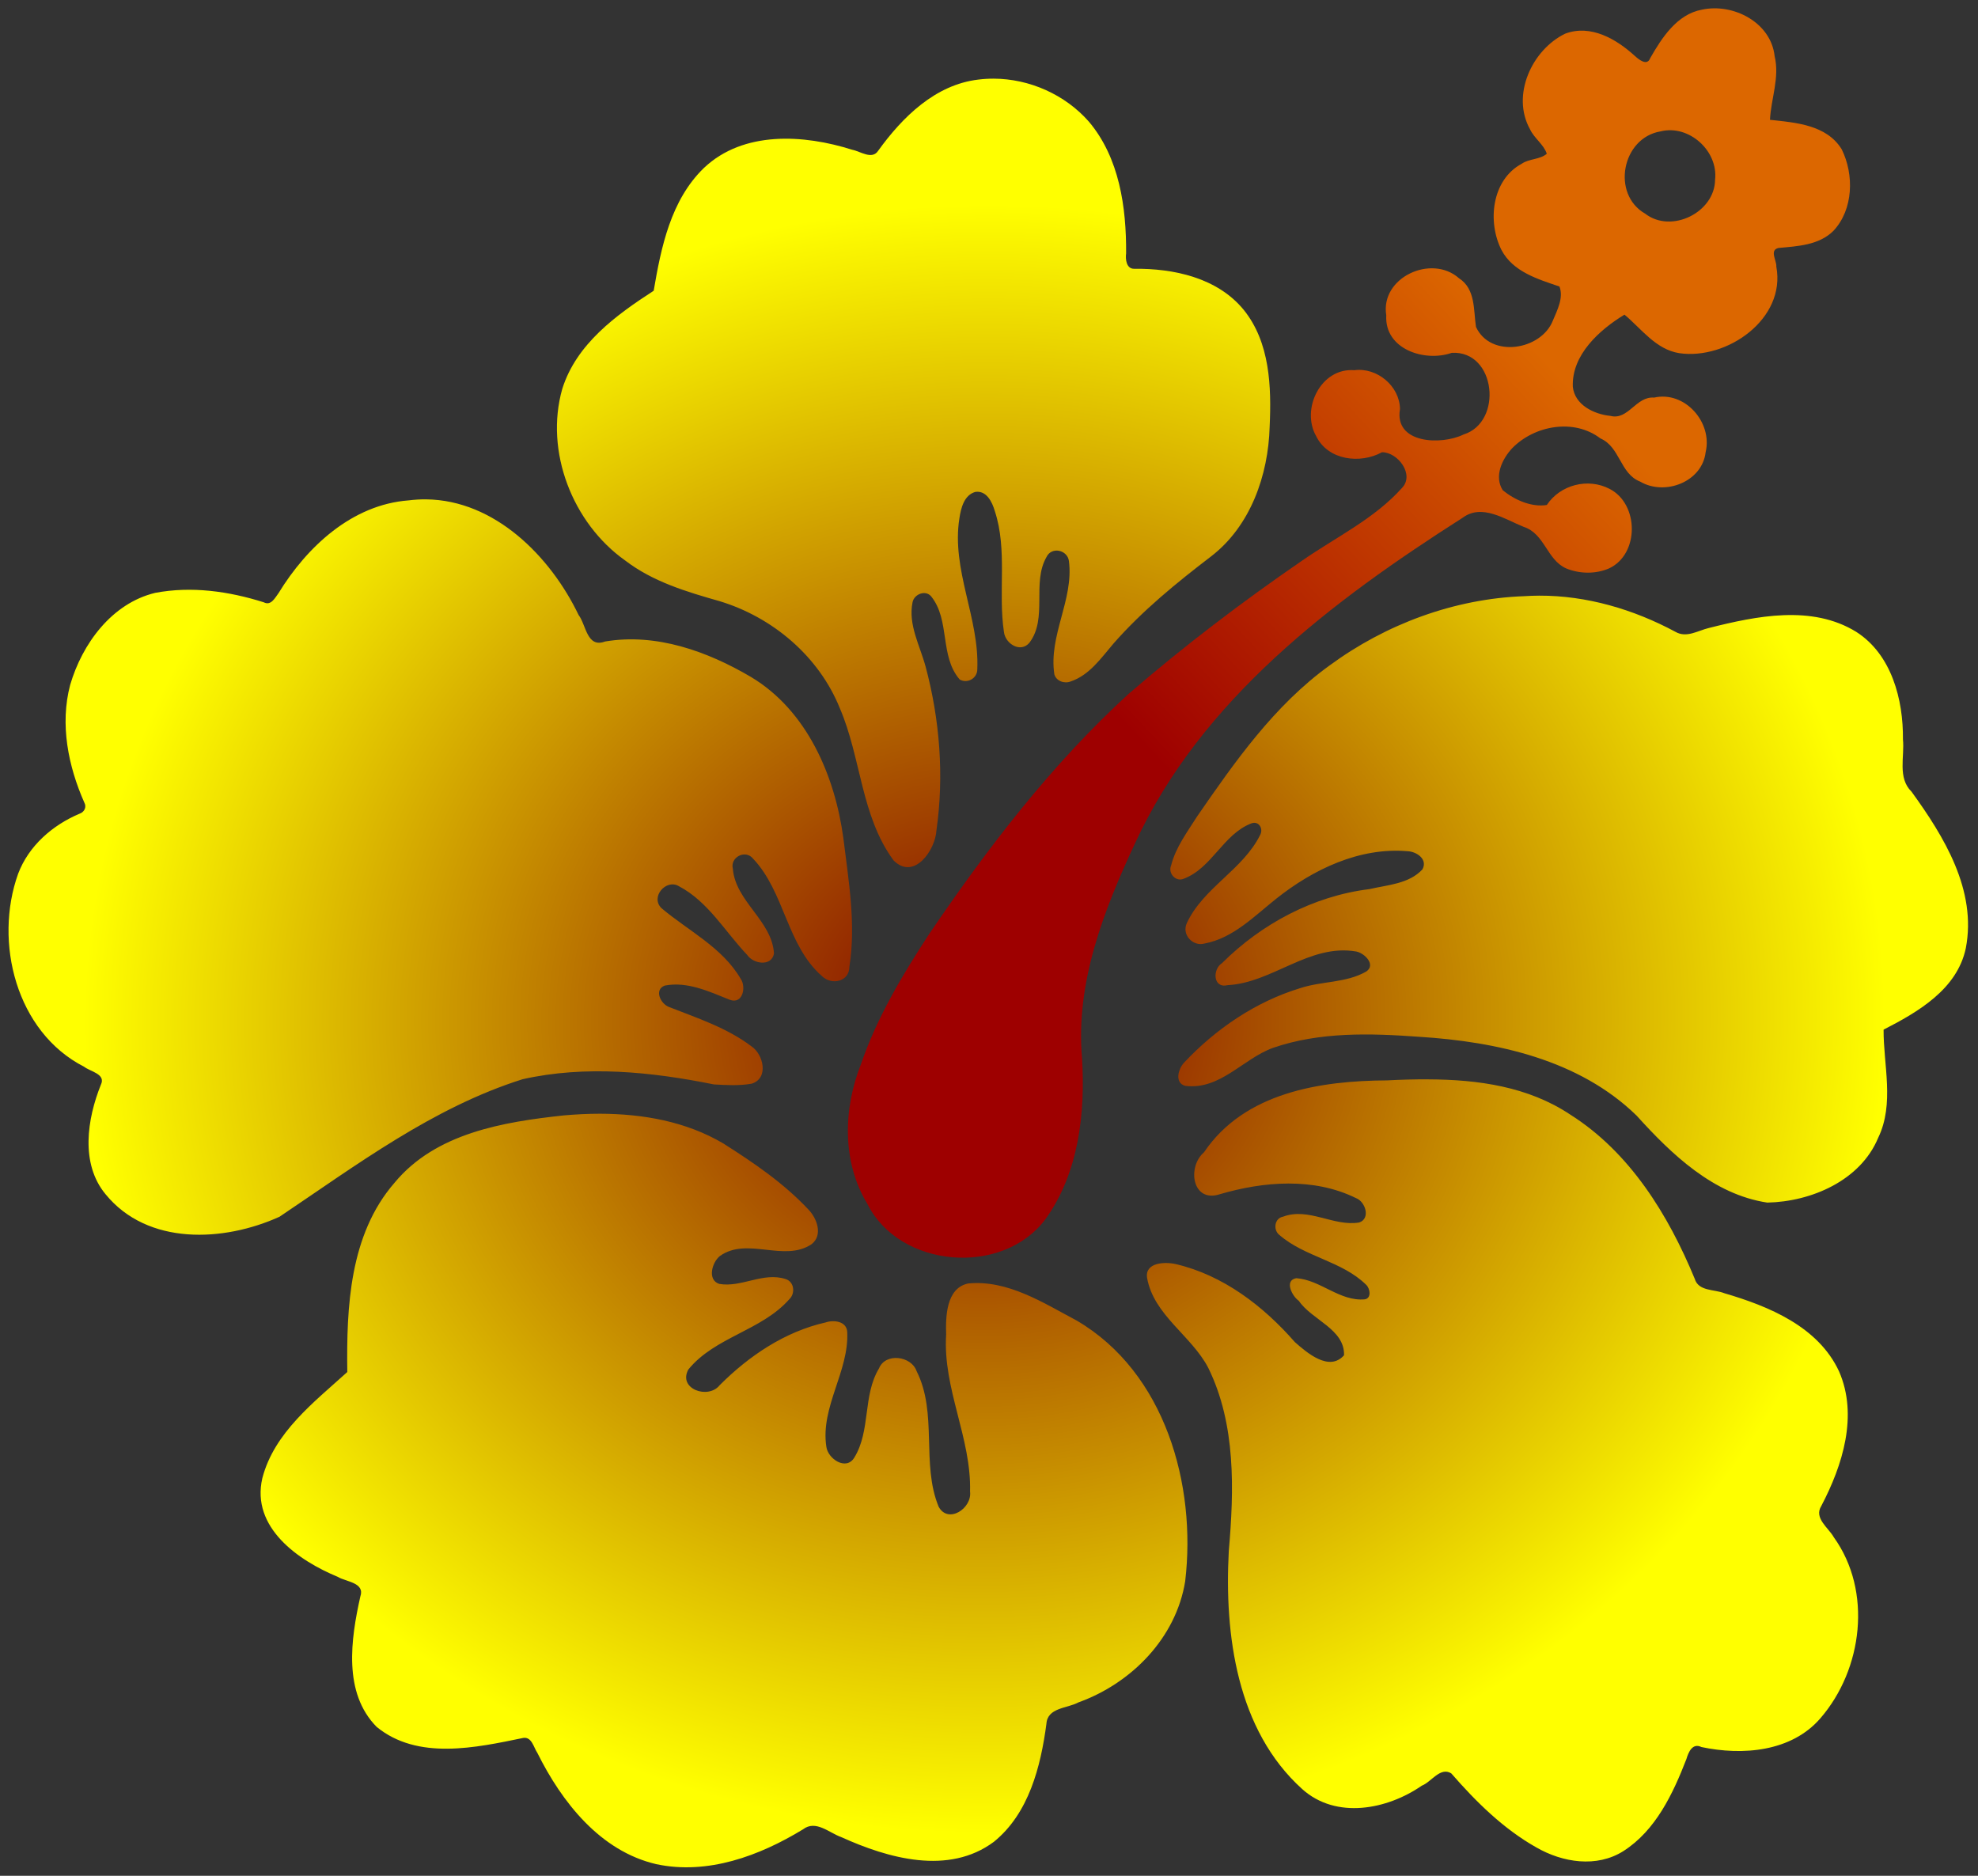 <?xml version="1.0" encoding="UTF-8"?>
<svg width="1528pt" height="1449pt" version="1.1" viewBox="0 0 1528 1449" xmlns="http://www.w3.org/2000/svg">
<rect x="0" y="0" width="1528" height="1449" fill="#333333" stroke="none"/>
<defs>
<radialGradient id="a" cx="949.51" cy="992.82" r="946.07" gradientTransform="matrix(.919 -.02 .018 .831 60.221 177.67)" gradientUnits="userSpaceOnUse">
<stop stop-color="#800000" offset="0"/>
<stop stop-color="#ff0" offset="1"/>
</radialGradient>
<linearGradient id="b" x1="888.31" x2="1202" y1="581.08" y2="286.37" gradientUnits="userSpaceOnUse">
<stop stop-color="#9e0000" offset="0"/>
<stop stop-color="#dc6700" offset="1"/>
</linearGradient>
</defs>
<path d="m1314.7 7.47c24.2-5.25 53.4 9.84 56.2 35.91 4 16.63-2.8 32.76-3.6 49.17 19.8 2.15 43.7 3.79 55.4 22.75 9.7 19.58 9.1 46.5-6.4 63.03-11.2 11.13-27.7 11.85-42.4 13.21-7.3 1.62-1.3 9.87-1.7 14.38 7.6 40.46-38.1 72.25-74.9 66.9-18.2-2.82-29.5-19.07-42.4-29.77-19.2 11.68-40.9 30.99-39.9 55.76 1.5 13.97 16.3 21.18 29 22.44 13.9 3.61 19.7-15.26 33.8-14.12 23.8-5.39 45.3 19.2 39.8 42.18-2.7 23.06-31.6 33.91-50.6 22.7-15.6-6.06-15.4-26.75-30.7-33.36-20.4-15.56-50.8-10.11-68.1 7.54-7.8 8.34-14.2 21.73-7.3 32.54 9.3 7.51 22.1 13.22 34 11.37 10.4-15.67 31.8-21.16 48.5-12.46 22.8 11.69 23.1 50.35-0.3 61.39-10.3 4.5-22.8 4.36-33.2 0.06-15-6.61-16.6-26.93-32.9-32.12-14.5-5.82-32.2-18.14-47.1-7.02-100.5 64.06-202.09 140.5-253.21 251.74-24.09 51.68-45.86 107.45-40.83 165.52 2.65 42.7-2.54 88.8-28.17 124.47-33.02 44.47-112.71 38.21-137.65-11.73-19.72-32.38-18.62-73.37-4.96-107.88 12.39-36.15 32.16-69.17 52.98-101.01 45.15-66.4 94.42-130.82 153.87-185.13 42.65-36.85 87.6-71.05 134.07-102.94 26-18.06 55.6-32.14 77-56.03 10-10.32-3.2-27.69-15.4-27.63-16.8 9.23-41.6 6.3-50.8-12.31-12.1-21.02 3.6-53.15 29.4-51.05 17.5-2.36 35 12.22 35.3 29.91-4.7 26.98 32 28.16 49.1 19.75 30.7-9.56 25.1-64.95-9.1-63.09-20.8 7.38-52.1-2.73-50.6-28.92-4.8-29.35 35-47.54 56.2-28.67 12.9 8.35 11.1 24.49 13.1 37.58 11.3 24.45 50.4 18.02 59.4-4.9 3.4-8.06 8.4-17.69 5.1-26.3-16.7-5.73-35.9-11.32-44.8-28.22-11-21.74-7.6-54.13 15.6-66.61 5.8-4.04 14.1-3.13 19.4-7.73-2.3-7.17-9.7-11.9-12.9-18.81-14.8-26.35 1.4-61.51 27.1-73.96 19.8-7.42 39.6 4.21 53.8 17.19 3.1 2.8 9.5 8.12 11.9 1.69 9-15.76 20.7-33.88 39.9-37.41m-31.9 94.01c-29.9 4.98-38.2 48.5-11.9 63.57 20.2 15.63 53.8-0.94 54-26.28 2.5-22.16-20.1-42.75-42.1-37.29z" fill="url(#b)"/>
<path transform="scale(.8)" d="m959.44 75.955c-4.95-0.013-9.9 0.286-14.82 0.908-41.5 4.888-73.24 36.247-96.57 68.607-5.9 9.22-17.22 0.63-25.06-0.85-46.71-14.82-105.17-18.56-143.3 17.58-31.97 31-41.3 76.4-48.47 118.54-36.3 23.52-74.63 51.34-88.26 94.7-17.21 60.35 9.9 129.84 60.79 165.81 26.55 20.37 59.11 30.15 90.84 39.15 51.4 15.48 96.23 53.35 116.42 103.57 20.53 47.69 20.3 104.07 51.88 146.88 19.68 19.66 40.33-9.93 41.36-29.09 7.49-52.39 3.24-106.95-10.46-158.05-5.48-20.36-17-40.46-12.63-62.09 1.41-7.78 12.3-12.31 17.9-5.87 18.66 22.97 8.03 57.91 27.69 80.41 7.45 4.21 16.94-1.16 16.95-9.88 2.14-49.42-25.18-96.06-17.29-145.81 1.49-9.7 4.46-22.43 15.38-25.48 10.87-1.58 16.26 9.75 18.78 18.36 12.49 37.85 3.03 78.39 8.88 117.03 1.4 11.31 16.11 20.48 24.65 10.15 17.8-23.69 2.05-57.62 16.4-82.63 4.9-10.42 20.4-6.96 21.7 3.99 4.7 37.33-19.8 71.76-14.1 109.23 1.8 6.49 9.7 9.34 15.8 6.88 18.1-6.09 29.4-22.66 41.3-36.57 27.9-31.83 60.9-58.66 94.4-84.29 38-29.28 55.1-78.39 56.4-124.99 1.8-38.59 0.4-81.57-25.1-113.03-25.4-30.98-67.7-40.05-105.9-39.58-7.4 0.03-8.4-9.43-7.6-14.85 0.3-44.34-6.4-92.28-36-127.29-22.9-26.042-57.35-41.356-91.96-41.445zm-547.9 406.22c-5.58-0.06-11.25 0.26-17 0.99-54.64 4.11-98.11 44.76-125.51 89.46-3.49 4.66-7.33 12.6-14.35 8.94-33.7-10.66-69.72-15.76-104.77-9.12-42.01 10.08-70.623 49.27-82.185 89-10 37.91-1.9 78.31 13.713 113.55 2.437 4.35-0.088 9.2-4.6 10.7-26.138 11-49.162 31.01-59.35 58.02-23.637 65.95-1.912 152.79 63.688 186.29 5.925 4.7 21.234 7 16.273 17.3-13.325 33.1-20.012 76.3 4.461 105.8 40.7 49.9 114.28 46.1 167.94 21.8 74.37-49.9 148.23-105.5 234.7-132.8 60.73-13.7 124.36-7.2 184.84 5 12.02 0.7 24.42 1.4 36.33-0.7 16.85-5 11.57-28.2 0.02-36-23.54-17.87-52.14-27.24-79.36-37.93-8.54-2.88-15.13-16.98-4.39-20.82 21.79-4.21 42.88 5.81 62.67 13.71 12.61 4.72 16.08-12.35 10.56-20.24-17.55-30.18-50.47-46.31-76.33-68.08-11.33-10.74 4.29-28.68 16.55-21.4 28.45 14.93 44.68 44 66.18 66.54 5.89 8.68 23.48 11.34 25.76-1.48-1.92-31.79-37.18-50.2-39.72-81.84-2.84-11.01 11.98-18.92 19.43-9.86 30.75 32.39 32.45 83.68 66.67 113.56 9.01 8.95 26.39 5.63 26.44-9.13 6.51-41.13-0.81-83.07-5.82-124.05-8.18-60.33-35.07-123.31-89.27-155.74-42.08-24.75-91.35-42.53-140.79-34.23-17.71 6.64-18.21-15.91-25.62-25.61-27.36-56.96-81.26-110.91-147.16-111.63zm1074.7 92.98c-4.7 0.02-9.5 0.19-14.3 0.5-67.5 2.39-133.7 26.92-188.1 66.92-53.1 38.28-91.2 92.56-127.9 145.79-9.5 15.04-20.7 29.88-25.1 47.33-3.2 7.43 4.4 16.05 12.1 12.85 27.3-10.25 38.1-42.86 65.2-53.43 7.4-2.88 12 5.06 8.7 11.09-16.7 33.72-54.9 50.89-70.8 85.1-5.2 11.08 5.7 22.95 17.2 19.73 27.6-5.2 48.1-26.57 69.4-43.47 35.4-28.1 80.1-49.6 126.4-45.66 8.7 0.3 19.9 7.62 14.5 17.55-13 14.06-33.7 14.98-51.3 19.08-53.8 6.63-104 33.38-142.2 71.43-9.4 5.89-8.8 24.74 5.4 21.29 43.2-2.2 79.1-40.34 124.2-32.49 7.9 1.51 19.3 12.68 9.7 19.3-19.4 11.19-43 9.15-63.9 16.1-42.9 13.05-81.5 39.33-112 71.84-5.8 6.1-9.5 19.8 1.2 22.5 33.7 4.1 55.6-26.2 84.6-36.7 45.2-15.59 94-14.11 141-10.7 74.9 4.7 154.6 22 210.1 76.1 33.9 37.5 74.1 76.1 126.2 84 42.5-0.9 89.9-21.2 107.1-62.6 15.9-32.9 5-70.4 5.2-104.39 33.1-17 71-38.82 79.4-78.65 10.8-55.91-21-107.8-52.4-151.12-13.7-13.39-6.6-33.79-8.3-50.53 0.4-38.3-10.9-81.95-45.1-103.8-42.8-26.43-96.5-15.28-142.2-3.77-10.7 2.5-21.6 10-32.4 3.73-40.3-21.66-85.7-35.09-131.6-34.92zm-106.9 467.05c-13.4-0.1-26.7 0.3-39.9 1-64.4 0.3-137.8 11.6-176.8 69.4-16.6 14.2-11.4 49.3 15.3 40.5 42.4-12.4 90.6-16.3 131.3 3.7 9.3 3.4 14.4 19.8 3.3 23.6-24.7 4.2-48.9-14.9-73.6-5.6-8.3 1.5-9.7 12.7-3.7 17.5 24.7 21.6 60.5 25.1 84.1 48.4 3.7 3.7 5.1 12.8-1.4 13.9-24.2 2.3-42.8-18.8-66.2-20.4-12.1 2.1-3.8 17.7 2.4 21.8 12.5 18.6 44.4 27.2 43.7 52.6-14.3 16.2-35.7-2.3-47.5-12.7-30.4-34.8-69.2-64.6-114.9-75.3-10.4-2.4-30-1.8-27.8 13.2 6.3 36.1 43 55.9 59.1 87 26.8 54.6 24.9 117.9 19.8 177-4.3 80.6 7.7 172.7 70.9 229.7 32.8 29.5 82.1 19.8 115.5-3.3 9.2-3.5 17.7-18.4 28.4-11.9 23.9 27.4 50.3 53.6 82.3 71.6 25.2 14.5 58.1 19.8 83.9 3.5 31.3-20 47.9-55.4 60.9-88.9 1.9-6.4 5.7-15.9 14.5-11.6 39.5 8.4 86.9 4.7 114.9-27.8 40.9-47.3 50.3-122.8 12.9-174.8-5.2-9.3-19.5-18.4-12-30.3 20.5-39.1 35.7-87.1 17.1-129.8-20.1-43.3-67.8-62.9-110.8-75.5-9.6-3.9-25-1.7-28.6-14-25.5-61.7-62.6-122.1-120.2-158.5-40.5-27-88.9-33.8-136.9-34zm-800.13 33.2c-11.61 0-23.21 0.6-34.66 1.6-58.47 6.3-123.89 17-163.62 65.1-43.44 50-46.39 120-45.57 182.7-32.21 29.2-70.58 58.4-82.04 102.5-11.08 47.8 34.91 79.6 72.9 95.3 7.71 4.8 26.46 5.4 21.72 19-9.16 41.1-16.85 92.9 15.81 125.9 39.72 32.4 95.57 20.1 141.59 10.6 8.21-1.2 10.01 9.3 13.51 14.4 23.61 47.5 60.64 94.9 114.83 107.5 49.61 10.6 99.74-8 141.7-33.6 12.37-9.5 25.24 3.4 37.02 7.5 45.15 20.5 103.65 37.1 147.33 4.5 33.79-27.4 45.21-72.6 50.71-113.9 1-15.8 20.1-14.8 30.9-20.7 51.2-18.4 94.3-62.2 103.1-117 11-93.1-19.3-201.5-104.6-251.6-32.4-17.2-66.74-39.6-105-35.9-21.37 4.5-21.76 32.4-21.23 49.4-3.32 52.1 24.47 100 23.09 151.5 2.11 16.3-21.22 31.6-30.35 14.6-16.99-41.3-0.72-90.1-21.28-130.9-5.08-14.7-30.14-18-36.34-2.5-15.78 26.2-7.84 60.1-23.78 86-7.87 13.1-25.57 1.2-27.02-10.5-5.84-38.4 22.01-72.7 20.17-110.8-0.56-10.3-12.8-11.9-20.8-9.2-39.41 8.9-74.09 32.3-102.35 60.6-11 14-40.49 3.7-30.29-15.1 25.59-31.5 70.78-37.5 97.53-67.9 5.95-5.6 4.83-17-3.72-19.5-21.54-7-42.58 8.5-64 4.7-11.84-3.9-6.82-21.1 0.78-27 26.44-18.7 62.05 6.5 88.51-11.4 11.07-8.7 5.17-24.8-3.04-33.3-23.79-25.5-52.99-45.3-82.28-63.9-36.05-21.3-77.75-28.6-119.23-28.7z" fill="url(#a)"/>
</svg>
